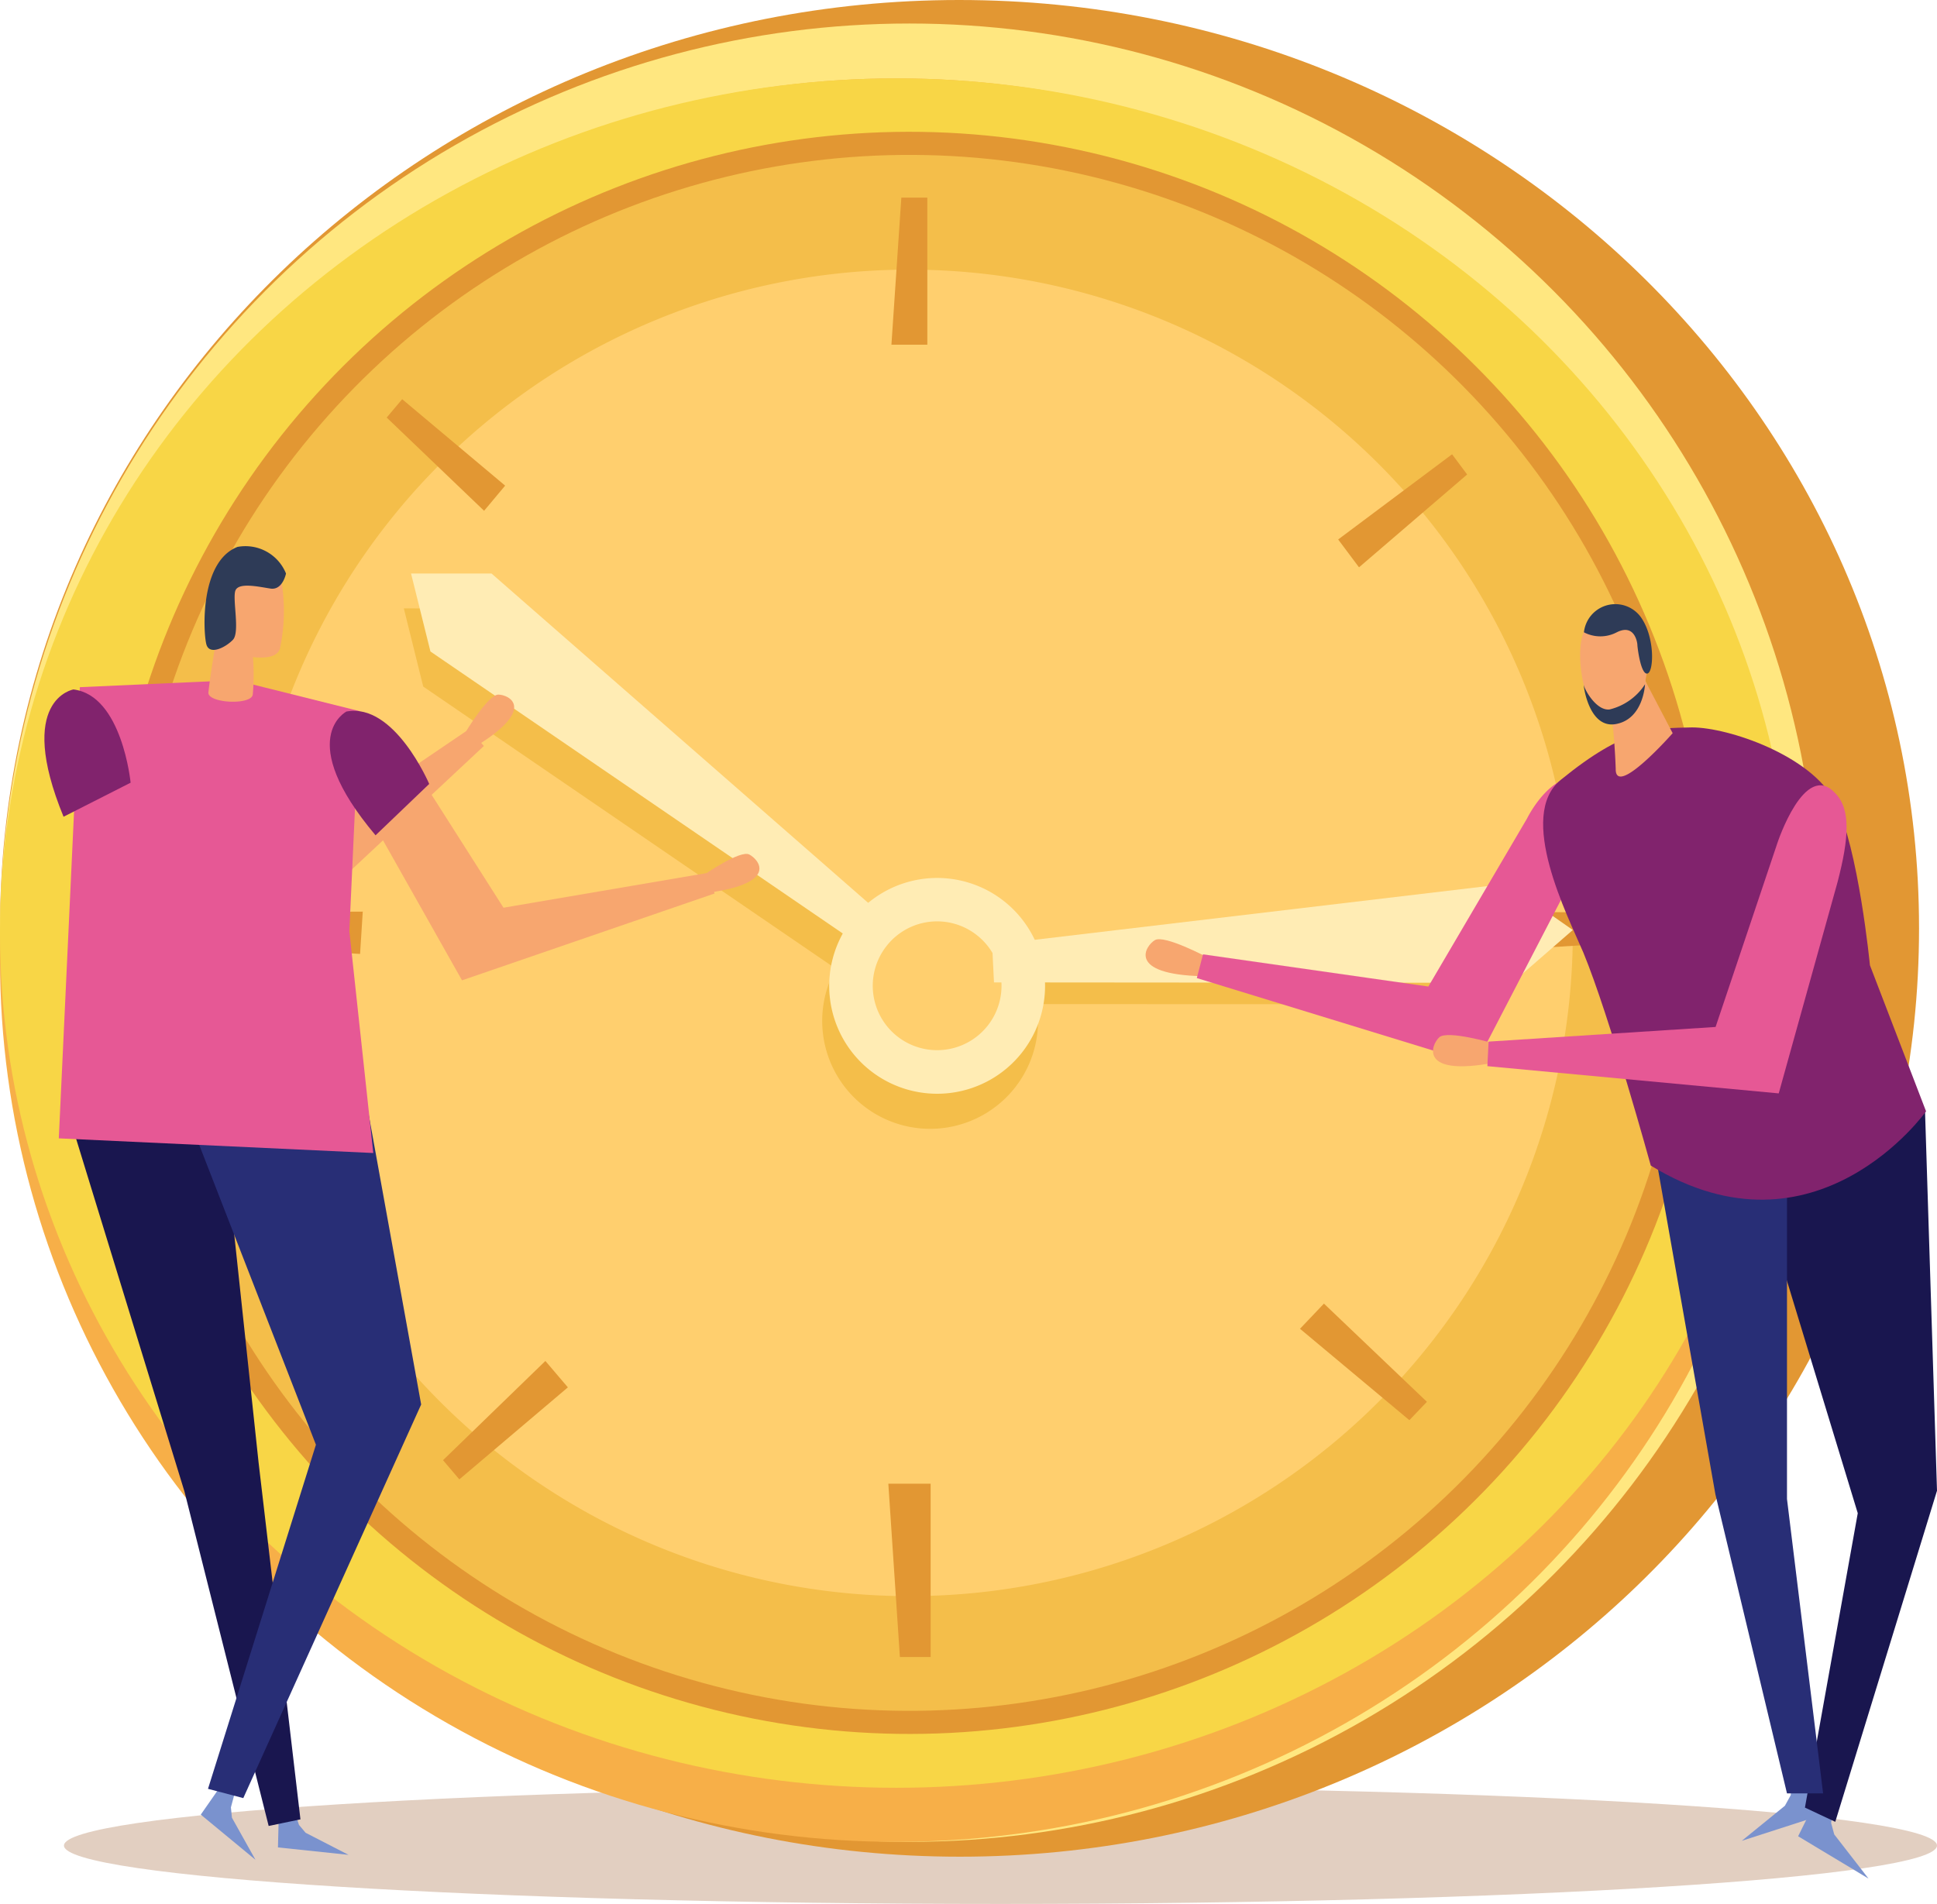 <svg xmlns="http://www.w3.org/2000/svg" viewBox="0 0 93.87 92.29"><defs><style>.a{fill:#e2cfc1;}.b{fill:#e29733;}.c{fill:#ffe780;}.d{fill:#f7af48;}.e{fill:#f8d646;}.f{fill:#f4be4a;}.g{fill:#ffcf6e;}.h{fill:#ffecb4;}.i{fill:#f7a66f;}.j{fill:#7a92ce;}.k{fill:#19164f;}.l{fill:#282e76;}.m{fill:#e65895;}.n{fill:#81236d;}.o{fill:#2e3b57;}</style></defs><path class="a" d="M93.87,89.46c0,1.56-20.32,2.83-45.39,2.83S3.1,91,3.1,89.46s20.32-2.84,45.38-2.84S93.87,87.89,93.87,89.46Z"/><path class="b" d="M93,45c0,24.85-20.81,45-46.48,45S0,69.85,0,45,20.81,0,46.48,0,93,20.15,93,45Z"/><circle class="c" cx="44.07" cy="45.21" r="44.07"/><ellipse class="d" cx="43.44" cy="46.54" rx="43.44" ry="42.74"/><ellipse class="e" cx="43.44" cy="45.23" rx="43.44" ry="41.43"/><circle class="b" cx="44.07" cy="45.21" r="38.83" transform="translate(-9.43 78.74) rotate(-77.8)"/><circle class="f" cx="44.07" cy="45.21" r="37.71" transform="translate(-9.95 12.54) rotate(-14.56)"/><path class="g" d="M76.22,45.21A32.15,32.15,0,1,1,44.07,13.07,32.14,32.14,0,0,1,76.22,45.21Z"/><polygon class="b" points="44.94 16.71 43.2 16.71 43.68 9.58 44.94 9.58 44.94 16.71"/><polygon class="b" points="45.1 71.92 43.05 71.92 43.61 80.32 45.1 80.32 45.1 71.92"/><polygon class="b" points="64.16 63.19 63 64.41 68.3 68.84 69.15 67.95 64.16 63.19"/><polygon class="b" points="64.85 26.15 65.86 27.5 71.1 23 70.37 22.02 64.85 26.15"/><polygon class="b" points="27.52 67.25 26.43 65.97 21.47 70.78 22.26 71.71 27.52 67.25"/><polygon class="b" points="24.48 23.54 23.46 24.76 18.74 20.24 19.49 19.35 24.48 23.54"/><polygon class="b" points="69.89 46.24 69.76 44.19 78.17 44.23 78.27 45.72 69.89 46.24"/><polygon class="b" points="17.45 46.24 17.58 44.19 9.17 44.23 9.07 45.72 17.45 46.24"/><path class="f" d="M48.3,45.37a5.23,5.23,0,1,1-7.34.89A5.23,5.23,0,0,1,48.3,45.37Z"/><path class="f" d="M47,47a3.12,3.12,0,1,1-4.39.53A3.13,3.13,0,0,1,47,47Z"/><polygon class="f" points="42.37 46.02 41.24 47.46 20.51 33.28 19.57 29.49 23.47 29.5 42.37 46.02"/><polygon class="f" points="46.8 48.67 46.7 46.84 71.64 43.89 74.84 46.13 71.9 48.68 46.8 48.67"/><polygon class="h" points="42.72 44.33 41.59 45.76 20.86 31.58 19.92 27.8 23.82 27.8 42.72 44.33"/><path class="h" d="M48.64,43.67a5.23,5.23,0,1,1-7.34.89A5.23,5.23,0,0,1,48.64,43.67Z"/><path class="g" d="M47.34,45.33a3.12,3.12,0,1,1-4.38.53A3.11,3.11,0,0,1,47.34,45.33Z"/><polygon class="h" points="48.17 47.62 48.08 45.8 73.02 42.84 76.22 45.08 73.28 47.64 48.17 47.62"/><path class="i" d="M17.64,39.1l4.75,8.42,12.24-4.21-.32-1L24.4,44l-4.62-7.26s-1.36-2.57-3-1.52A8.35,8.35,0,0,0,17.64,39.1Z"/><path class="i" d="M34.1,42.42s1.76-1.23,2.21-1,1.44,1.36-1.9,1.84Z"/><path class="i" d="M6.17,39.19,14,45l9.45-8.84-.71-.82-8.33,5.65L7.18,36.2S4.88,34.41,3.82,36A8.35,8.35,0,0,0,6.17,39.19Z"/><path class="i" d="M22.55,35.51s1.1-1.84,1.6-1.84,1.87.65-1,2.45Z"/><polygon class="j" points="13.52 87.58 14.17 87.5 14.49 88.46 14.81 88.84 16.89 89.91 13.47 89.55 13.52 87.58"/><polygon class="j" points="10.86 86.34 11.45 86.64 11.19 87.61 11.24 88.11 12.38 90.15 9.73 87.96 10.86 86.34"/><polygon class="k" points="2.97 52.86 8.94 72.3 13.02 88.51 14.56 88.19 12.53 70.88 10.44 51.29 2.97 52.86"/><polygon class="l" points="17.12 49.89 20.41 68.08 11.79 87.16 10.08 86.71 15.31 70.03 8.59 52.76 8.37 51.73 17.12 49.89"/><polygon class="m" points="2.85 55.18 18.09 55.89 16.93 45.14 17.42 34.47 11.41 32.97 3.87 33.31 3.39 43.61 2.85 55.18"/><path class="n" d="M16.79,34.49s-2.55,1.3,1.41,6L20.8,38S19.12,34.05,16.79,34.49Z"/><path class="n" d="M3.56,33.42s-2.82.47-.48,6.17l3.25-1.65S5.92,33.71,3.56,33.42Z"/><path class="i" d="M10.1,33.56c-.06.53,2.1.64,2.15.1A11,11,0,0,0,12.16,31l-1.56-.67S10.22,32.44,10.1,33.56Z"/><path class="i" d="M11.85,31.8c.14,0,1.48.31,1.71-.34a8.62,8.62,0,0,0,0-3.68,1.75,1.75,0,0,0-1.8-.81c-.5.19-1.87,1.52-1.26,3.94A2.39,2.39,0,0,0,11.85,31.8Z"/><path class="o" d="M13.86,27.8s-.16.82-.75.73-1.58-.32-1.71.12.23,2-.11,2.36-1.14.78-1.29.22-.33-4,1.51-4.72A2.12,2.12,0,0,1,13.86,27.8Z"/><polygon class="j" points="88.15 86.97 88.88 87.21 88.74 88.37 88.89 88.92 90.55 91.06 87.14 89.01 88.15 86.97"/><polygon class="j" points="87.66 85.8 86.91 85.86 86.78 87.02 86.5 87.53 84.41 89.23 88.19 88.01 87.66 85.8"/><polygon class="k" points="93.29 53.87 93.87 72.26 88.94 88.31 87.47 87.62 90.03 73.35 85.5 58.48 93.29 53.87"/><polygon class="l" points="86.6 57.94 86.6 72.66 88.35 86.93 86.6 86.93 83.13 72.43 79.99 54.64 86.6 57.94"/><path class="i" d="M58.5,46.4s-2.07-1.1-2.53-.83-1.39,1.66,2.3,1.75Z"/><path class="m" d="M76.41,42.15l-4.88,9.41L58,47.41l.3-1.15,10.92,1.56L74,39.68s1.39-2.86,3.23-1.78A9.36,9.36,0,0,1,76.41,42.15Z"/><path class="n" d="M82,35.26c1.77,0,5.79,1.37,6.93,3.61s1.69,7.92,1.69,7.92l2.72,7.08S88,61.39,80,56.5c0,0-2-7.26-3.27-10.33-.76-1.78-3.24-6.63-1.09-8.37C78.77,35.25,80.16,35.3,82,35.26Z"/><path class="i" d="M79.73,33l1.33,2.54s-2.78,3.16-2.76,1.73a31.69,31.69,0,0,0-.37-3.85Z"/><path class="i" d="M79,29.91a3.59,3.59,0,0,1,.88,2.28c-.14.8-.31,2.21-1.07,2.71a1.19,1.19,0,0,1-1.63-.43C76.86,34,76,31,77.17,30,78.05,29.19,78.76,29.53,79,29.91Z"/><path class="o" d="M76.76,30.65a1.71,1.71,0,0,0,1.59,0c.87-.44,1,.51,1,.61s.16,1.44.48,1.39.39-1.78-.33-2.76A1.53,1.53,0,0,0,76.76,30.65Z"/><path class="o" d="M79.72,33.17A2.84,2.84,0,0,1,78,34.39c-.63.07-1.19-.93-1.24-1.16s.17,2.1,1.53,1.87S79.72,33.17,79.72,33.17Z"/><path class="i" d="M72.4,50.58s-2.25-.66-2.65-.3-1,1.91,2.61,1.24Z"/><path class="m" d="M89.05,42.76,86.2,53,72.08,51.68l.06-1.19,11-.71,3-8.93s1.32-4,2.79-2.41C89.71,39.22,89.6,40.65,89.05,42.76Z"/></svg>